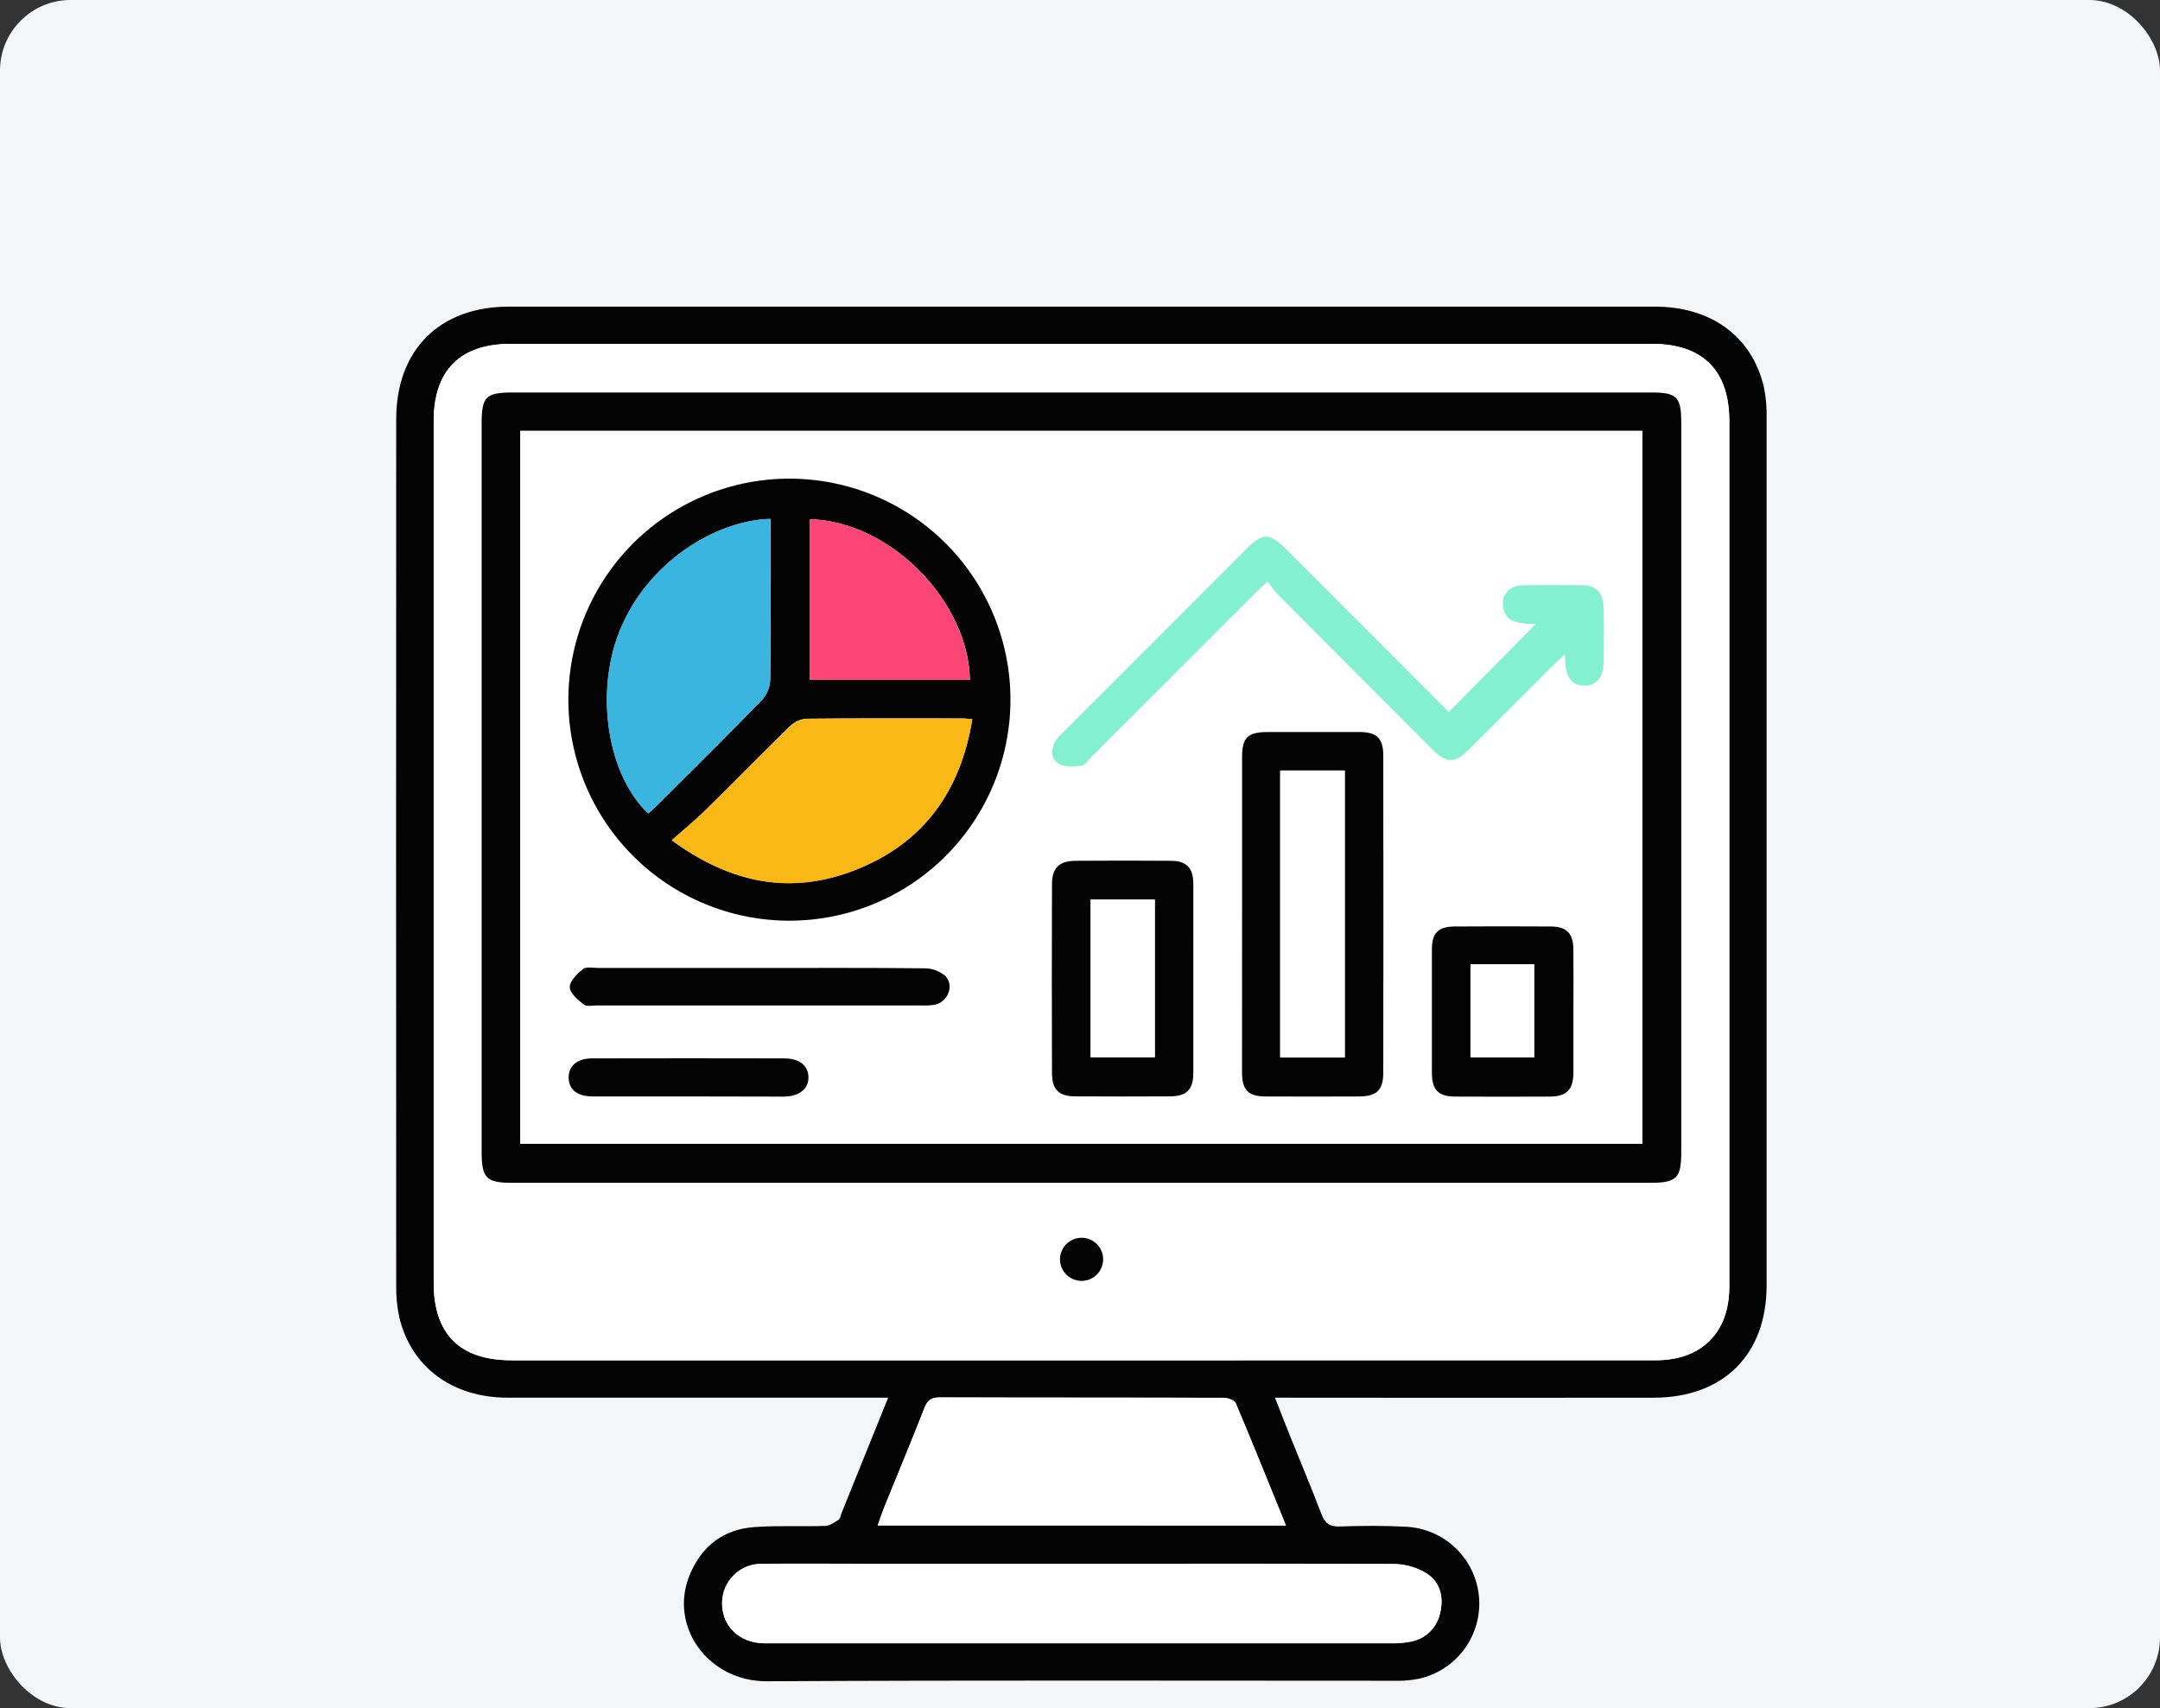 <svg width="306" height="242" viewBox="0 0 306 242" fill="none" xmlns="http://www.w3.org/2000/svg">
<rect x="0" y="0" width="306" height="242" fill="#333333" stroke="none"/>
<rect width="306" height="242" rx="10" fill="#F3F5F7"/>
<path d="M180.617 198.018C181.422 200.069 182.101 201.816 182.8 203.552C184.268 207.202 185.799 210.821 187.198 214.499C187.687 215.777 188.319 216.313 189.76 216.266C192.916 216.161 196.072 216.135 199.229 216.308C201.864 216.445 204.36 217.533 206.253 219.37C208.147 221.207 209.31 223.669 209.527 226.299C209.743 228.928 208.998 231.547 207.431 233.669C205.863 235.792 203.579 237.273 201.001 237.839C199.909 238.058 198.796 238.153 197.682 238.123C168.008 238.123 138.334 238.034 108.665 238.197C100.285 238.239 94.783 230.406 97.655 223.262C99.318 219.133 102.39 216.671 106.877 216.35C110.207 216.108 113.568 216.303 116.914 216.187C117.566 216.187 118.229 215.661 118.823 215.298C119.044 215.156 119.081 214.714 119.202 214.414C121.359 209.075 123.515 203.741 125.825 198.018H123.337C106.205 198.018 89.072 198.018 71.937 198.018C64.046 198.018 58.218 193.667 56.55 186.56C56.241 185.085 56.1 183.58 56.13 182.073C56.108 141.179 56.108 100.288 56.13 59.4C56.13 49.563 62.274 43.44 72.121 43.44C126.212 43.44 180.307 43.44 234.405 43.44C242.485 43.44 248.266 47.722 249.908 54.95C250.186 56.365 250.308 57.806 250.27 59.248C250.27 100.205 250.27 141.161 250.27 182.115C250.27 191.937 244.142 198.012 234.253 198.023C217.251 198.044 200.242 198.044 183.226 198.023L180.617 198.018ZM153.226 192.72C180.339 192.72 207.451 192.72 234.563 192.72C241.075 192.72 244.984 188.78 244.984 182.305V59.637C244.984 52.488 241.212 48.717 234.042 48.717H72.353C65.177 48.717 61.443 52.472 61.443 59.648V181.726C61.443 189.028 65.125 192.72 72.49 192.72H153.226ZM153.226 221.548H124.099C118.713 221.548 113.331 221.495 107.95 221.548C106.485 221.518 105.069 222.071 104.012 223.085C102.954 224.099 102.343 225.491 102.311 226.955C102.221 230.038 104.336 232.41 107.534 232.742C108.124 232.792 108.716 232.807 109.307 232.789C138.587 232.789 167.87 232.789 197.156 232.789C198.074 232.806 198.991 232.725 199.891 232.547C200.903 232.362 201.836 231.88 202.571 231.163C203.307 230.445 203.812 229.524 204.021 228.518C204.547 226.298 204.074 224.162 202.132 222.92C200.76 222.07 199.185 221.603 197.572 221.569C182.785 221.511 168.013 221.548 153.247 221.548H153.226ZM182.159 216.129C179.723 210.148 177.424 204.446 175.041 198.77C174.857 198.344 173.889 198.033 173.284 198.028C159.897 197.991 146.509 198.028 133.121 197.976C131.958 197.976 131.396 198.328 130.969 199.427C129.134 204.125 127.187 208.78 125.294 213.452C124.962 214.272 124.694 215.114 124.331 216.108L182.159 216.129Z" fill="#030304"/>
<path d="M153.226 192.72H72.484C65.146 192.72 61.437 189.038 61.437 181.726V59.648C61.437 52.472 65.172 48.722 72.347 48.717H234.042C241.212 48.717 244.984 52.488 244.984 59.637V182.3C244.984 188.775 241.075 192.715 234.563 192.715C207.451 192.726 180.338 192.727 153.226 192.72ZM153.426 55.608H72.689C68.807 55.608 68.234 56.176 68.234 60.021V163.183C68.234 166.908 68.891 167.576 72.542 167.576H233.821C237.503 167.576 238.171 166.923 238.171 163.225V59.869C238.171 56.228 237.556 55.608 233.963 55.608H153.426ZM156.277 178.454C156.306 177.846 156.152 177.244 155.835 176.724C155.519 176.204 155.055 175.79 154.502 175.536C153.949 175.282 153.333 175.198 152.732 175.296C152.131 175.394 151.574 175.669 151.13 176.086C150.687 176.503 150.378 177.043 150.244 177.637C150.109 178.23 150.155 178.85 150.375 179.418C150.595 179.985 150.979 180.474 151.479 180.821C151.978 181.169 152.57 181.359 153.179 181.368C153.975 181.388 154.747 181.094 155.327 180.548C155.907 180.002 156.248 179.25 156.277 178.454Z" fill="white"/>
<path d="M153.247 221.548C168.013 221.548 182.784 221.511 197.556 221.611C199.169 221.645 200.744 222.112 202.116 222.963C204.057 224.204 204.557 226.34 204.005 228.56C203.796 229.566 203.291 230.487 202.555 231.205C201.82 231.922 200.887 232.404 199.875 232.589C198.975 232.767 198.058 232.848 197.14 232.831C167.864 232.831 138.581 232.831 109.291 232.831C108.7 232.85 108.108 232.834 107.518 232.784C104.32 232.426 102.205 230.054 102.295 226.997C102.326 225.533 102.938 224.141 103.995 223.127C105.053 222.113 106.469 221.56 107.934 221.59C113.315 221.516 118.697 221.59 124.083 221.59L153.247 221.548Z" fill="white"/>
<path d="M182.185 216.129H124.357C124.72 215.135 124.988 214.293 125.32 213.473C127.213 208.802 129.16 204.146 130.996 199.449C131.422 198.349 131.985 197.991 133.147 197.997C146.535 198.033 159.923 197.997 173.31 198.049C173.915 198.049 174.889 198.365 175.067 198.791C177.461 204.446 179.749 210.148 182.185 216.129Z" fill="white"/>
<path d="M153.426 55.608H233.968C237.556 55.608 238.177 56.228 238.177 59.869V163.225C238.177 166.908 237.519 167.576 233.826 167.576H72.542C68.891 167.576 68.234 166.908 68.234 163.183V60.021C68.234 56.176 68.807 55.608 72.689 55.608H153.426ZM73.715 162.042H232.664V61.042H73.715V162.042Z" fill="#030304"/>
<path d="M156.277 178.454C156.27 179.063 156.082 179.656 155.736 180.157C155.39 180.658 154.902 181.044 154.335 181.266C153.768 181.488 153.148 181.535 152.554 181.402C151.959 181.269 151.419 180.962 151 180.519C150.582 180.077 150.305 179.52 150.206 178.919C150.106 178.318 150.189 177.702 150.442 177.148C150.695 176.594 151.108 176.129 151.627 175.812C152.147 175.494 152.749 175.339 153.358 175.366C154.15 175.4 154.898 175.742 155.443 176.318C155.988 176.895 156.288 177.661 156.277 178.454Z" fill="#030304"/>
<path d="M73.715 162.042V61.042H232.664V162.042H73.715ZM80.517 99.148C80.522 105.342 82.364 111.396 85.81 116.543C89.256 121.69 94.151 125.7 99.876 128.065C105.601 130.43 111.899 131.044 117.973 129.829C124.047 128.614 129.624 125.626 133.999 121.241C138.375 116.856 141.351 111.272 142.553 105.196C143.754 99.119 143.126 92.823 140.749 87.103C138.372 81.383 134.351 76.496 129.197 73.062C124.042 69.627 117.984 67.798 111.79 67.806C103.492 67.841 95.545 71.159 89.685 77.034C83.825 82.91 80.529 90.866 80.517 99.164V99.148ZM179.586 82.346C180.02 82.988 180.494 83.601 181.007 84.182C188.326 91.547 195.655 98.88 202.995 106.181C204.905 108.086 206.12 108.096 208.003 106.223C211.917 102.341 215.804 98.433 219.707 94.535C220.286 93.956 220.896 93.398 221.685 92.651L221.77 93.898C221.885 96.002 222.774 97.054 224.452 97.081C226.13 97.107 227.13 95.955 227.167 93.924C227.214 91.294 227.219 88.664 227.167 86.034C227.125 83.93 226.178 82.925 224.21 82.878C221.405 82.825 218.583 82.825 215.746 82.878C214.031 82.909 212.885 84.009 212.921 85.508C212.974 87.249 214.026 88.085 215.683 88.243C216.425 88.317 217.177 88.322 217.603 88.343L205.252 100.863C197.666 93.267 189.965 85.56 182.264 77.859C179.86 75.455 178.897 75.445 176.551 77.785C167.966 86.371 159.383 94.963 150.801 103.562C150.356 103.949 149.956 104.385 149.607 104.861C148.85 106.055 148.813 107.46 149.986 108.191C150.806 108.717 152.132 108.606 153.195 108.475C153.721 108.412 154.184 107.67 154.647 107.207L177.761 84.109C178.25 83.614 178.776 83.135 179.586 82.362V82.346ZM175.962 129.338C175.962 136.886 175.962 144.435 175.962 151.957C175.962 154.398 176.872 155.293 179.281 155.303C183.679 155.324 188.077 155.324 192.474 155.303C195.031 155.303 195.962 154.435 195.967 151.9C195.988 136.935 195.988 121.971 195.967 107.007C195.967 104.561 195.047 103.688 192.616 103.672C188.282 103.651 183.949 103.651 179.618 103.672C176.751 103.672 175.972 104.435 175.967 107.26C175.951 114.656 175.962 122.005 175.962 129.353V129.338ZM169.05 138.596C169.05 134.135 169.05 129.653 169.05 125.208C169.05 122.936 168.103 121.968 165.814 121.947C161.354 121.901 156.889 121.901 152.421 121.947C150.028 121.947 149.039 122.925 149.028 125.303C148.997 134.225 148.997 143.15 149.028 152.078C149.028 154.361 150.028 155.303 152.306 155.319C156.767 155.35 161.231 155.35 165.699 155.319C168.103 155.319 169.034 154.388 169.044 151.994C169.065 147.539 169.05 143.104 169.05 138.612V138.596ZM222.895 143.125C222.895 140.237 222.927 137.339 222.895 134.467C222.864 132.189 221.917 131.263 219.634 131.247C215.103 131.219 210.575 131.219 206.051 131.247C203.753 131.247 202.858 132.168 202.853 134.488C202.832 140.327 202.832 146.166 202.853 152.005C202.853 154.414 203.779 155.335 206.172 155.345C210.633 155.366 215.096 155.366 219.56 155.345C221.927 155.345 222.874 154.382 222.9 151.984C222.922 149.048 222.9 146.097 222.895 143.141V143.125ZM107.508 137.139C99.901 137.139 92.293 137.139 84.683 137.139C83.962 137.139 83.021 136.934 82.579 137.297C81.753 137.965 80.696 138.996 80.711 139.858C80.727 140.721 81.853 141.663 82.689 142.326C83.1 142.652 83.957 142.452 84.609 142.452H130.464C131.118 142.486 131.774 142.455 132.421 142.357C134.315 141.968 135.251 139.58 133.894 138.244C133.063 137.557 132.016 137.184 130.938 137.191C123.121 137.102 115.314 137.139 107.508 137.139ZM97.376 155.34C101.907 155.34 106.437 155.34 110.964 155.34C113.242 155.34 114.562 154.288 114.531 152.583C114.499 150.879 113.247 149.953 111.064 149.922C102.013 149.922 92.956 149.922 83.894 149.922C81.732 149.922 80.527 150.974 80.559 152.683C80.591 154.393 81.785 155.314 83.989 155.314C88.45 155.35 92.916 155.34 97.376 155.34Z" fill="white"/>
<path d="M80.517 99.164C80.509 92.971 82.338 86.915 85.772 81.762C89.206 76.609 94.091 72.589 99.809 70.212C105.527 67.834 111.822 67.206 117.897 68.405C123.973 69.604 129.556 72.578 133.942 76.951C138.327 81.323 141.318 86.897 142.536 92.969C143.753 99.041 143.144 105.337 140.783 111.062C138.423 116.788 134.419 121.685 129.276 125.134C124.133 128.584 118.082 130.431 111.89 130.442C107.776 130.449 103.701 129.646 99.897 128.077C96.094 126.509 92.637 124.207 89.724 121.302C86.81 118.398 84.498 114.948 82.918 111.149C81.338 107.35 80.522 103.278 80.517 99.164ZM137.745 101.894C137.05 101.836 136.666 101.778 136.282 101.778C128.918 101.778 121.579 101.742 114.231 101.82C113.352 101.898 112.528 102.279 111.9 102.899C107.855 106.834 103.915 110.868 99.891 114.829C98.449 116.245 96.882 117.528 95.156 119.038C103.673 125.277 112.353 126.855 121.611 123.073C130.869 119.29 136.088 112.036 137.745 101.894ZM109.17 73.519C101.674 73.683 91.811 79.411 87.781 89.406C84.278 98.143 86.024 109.748 91.837 115.25C92.258 114.866 92.695 114.493 93.105 114.088C98.071 109.127 103.068 104.198 107.955 99.164C108.663 98.37 109.074 97.355 109.118 96.292C109.217 89.343 109.17 82.388 109.17 75.439V73.519ZM137.403 96.323C137.287 85.524 126.382 73.856 114.715 73.561V96.323H137.403Z" fill="#030304"/>
<path d="M179.586 82.362C178.781 83.135 178.255 83.614 177.756 84.119L154.641 107.218C154.178 107.681 153.721 108.422 153.189 108.485C152.137 108.617 150.801 108.717 149.981 108.201C148.808 107.47 148.844 106.066 149.602 104.871C149.95 104.395 150.351 103.96 150.796 103.572C159.374 94.98 167.957 86.388 176.546 77.796C178.892 75.455 179.854 75.466 182.258 77.87C189.96 85.571 197.661 93.278 205.247 100.874L217.598 88.396C217.172 88.396 216.42 88.396 215.678 88.296C214.021 88.138 212.969 87.302 212.916 85.561C212.879 84.056 214.026 82.957 215.741 82.93C218.547 82.871 221.368 82.871 224.205 82.93C226.172 82.972 227.119 83.982 227.161 86.087C227.219 88.717 227.214 91.347 227.161 93.977C227.125 96.023 226.109 97.133 224.447 97.133C222.785 97.133 221.88 96.081 221.764 93.951L221.68 92.704C220.891 93.451 220.281 94.009 219.702 94.587C215.799 98.485 211.911 102.394 207.998 106.276C206.114 108.149 204.899 108.138 202.99 106.234C195.657 98.901 188.329 91.552 181.007 84.188C180.495 83.61 180.02 83 179.586 82.362Z" fill="#83F0CF"/>
<path d="M175.962 129.353C175.962 121.989 175.962 114.656 175.962 107.302C175.962 104.477 176.746 103.719 179.612 103.714C183.947 103.714 188.28 103.714 192.611 103.714C195.041 103.714 195.962 104.603 195.962 107.049C195.99 122.01 195.99 136.974 195.962 151.942C195.962 154.477 195.026 155.34 192.469 155.345C188.071 155.366 183.674 155.366 179.276 155.345C176.867 155.345 175.967 154.44 175.956 151.999C175.946 144.451 175.962 136.902 175.962 129.353ZM190.512 109.164H181.364V149.822H190.512V109.164Z" fill="#030304"/>
<path d="M169.05 138.612C169.05 143.078 169.05 147.555 169.05 152.005C169.05 154.398 168.108 155.319 165.704 155.329C161.236 155.354 156.772 155.354 152.311 155.329C150.033 155.329 149.044 154.372 149.034 152.089C148.999 143.16 148.999 134.235 149.034 125.313C149.034 122.936 150.033 121.978 152.427 121.957C156.894 121.922 161.359 121.922 165.82 121.957C168.108 121.957 169.039 122.946 169.055 125.219C169.065 129.685 169.05 134.162 169.05 138.612ZM154.51 127.449V149.79H163.6V127.449H154.51Z" fill="#030304"/>
<path d="M222.9 143.141C222.9 146.097 222.9 149.048 222.9 152C222.874 154.398 221.927 155.35 219.56 155.361C215.099 155.382 210.637 155.382 206.172 155.361C203.779 155.361 202.864 154.43 202.853 152.021C202.853 146.182 202.853 140.342 202.853 134.503C202.853 132.184 203.753 131.279 206.051 131.263C210.582 131.235 215.11 131.235 219.634 131.263C221.917 131.263 222.864 132.205 222.895 134.482C222.927 137.37 222.895 140.253 222.9 143.141ZM208.319 149.811H217.34V136.623H208.319V149.811Z" fill="#030304"/>
<path d="M107.508 137.139C115.314 137.139 123.121 137.102 130.927 137.186C132.006 137.179 133.052 137.551 133.884 138.238C135.241 139.574 134.305 141.963 132.411 142.352C131.763 142.449 131.108 142.481 130.454 142.447H84.615C83.962 142.447 83.105 142.646 82.695 142.32C81.858 141.658 80.733 140.705 80.717 139.853C80.701 139.001 81.769 137.959 82.584 137.291C83.037 136.928 83.978 137.139 84.688 137.134C92.291 137.134 99.898 137.135 107.508 137.139Z" fill="#030304"/>
<path d="M97.376 155.34C92.915 155.34 88.433 155.34 83.989 155.34C81.784 155.34 80.59 154.382 80.559 152.71C80.527 151.037 81.732 149.953 83.894 149.948C92.952 149.927 102.009 149.927 111.064 149.948C113.247 149.948 114.499 150.963 114.53 152.61C114.562 154.256 113.242 155.361 110.964 155.366C106.436 155.356 101.907 155.347 97.376 155.34Z" fill="#030304"/>
<path d="M137.745 101.894C136.104 112.036 130.948 119.253 121.622 123.088C112.295 126.923 103.684 125.292 95.167 119.054C96.882 117.528 98.45 116.244 99.901 114.845C103.926 110.884 107.866 106.849 111.911 102.915C112.539 102.295 113.363 101.914 114.241 101.836C121.606 101.757 128.939 101.789 136.293 101.794C136.651 101.778 137.035 101.836 137.745 101.894Z" fill="#F9B815"/>
<path d="M109.154 73.519V75.439C109.154 82.388 109.202 89.343 109.102 96.292C109.058 97.355 108.647 98.37 107.939 99.164C103.052 104.198 98.055 109.127 93.089 114.088C92.679 114.493 92.242 114.866 91.821 115.25C86.008 109.748 84.262 98.143 87.766 89.406C91.774 79.411 101.658 73.667 109.154 73.519Z" fill="#39B5E0"/>
<path d="M137.387 96.323H114.699V73.561C126.367 73.856 137.271 85.524 137.387 96.323Z" fill="#FC4577"/>
<path d="M190.512 109.164V149.822H181.364V109.164H190.512Z" fill="white"/>
<path d="M154.51 127.449H163.6V149.79H154.51V127.449Z" fill="white"/>
<path d="M208.319 149.811V136.623H217.34V149.811H208.319Z" fill="white"/>
</svg>
